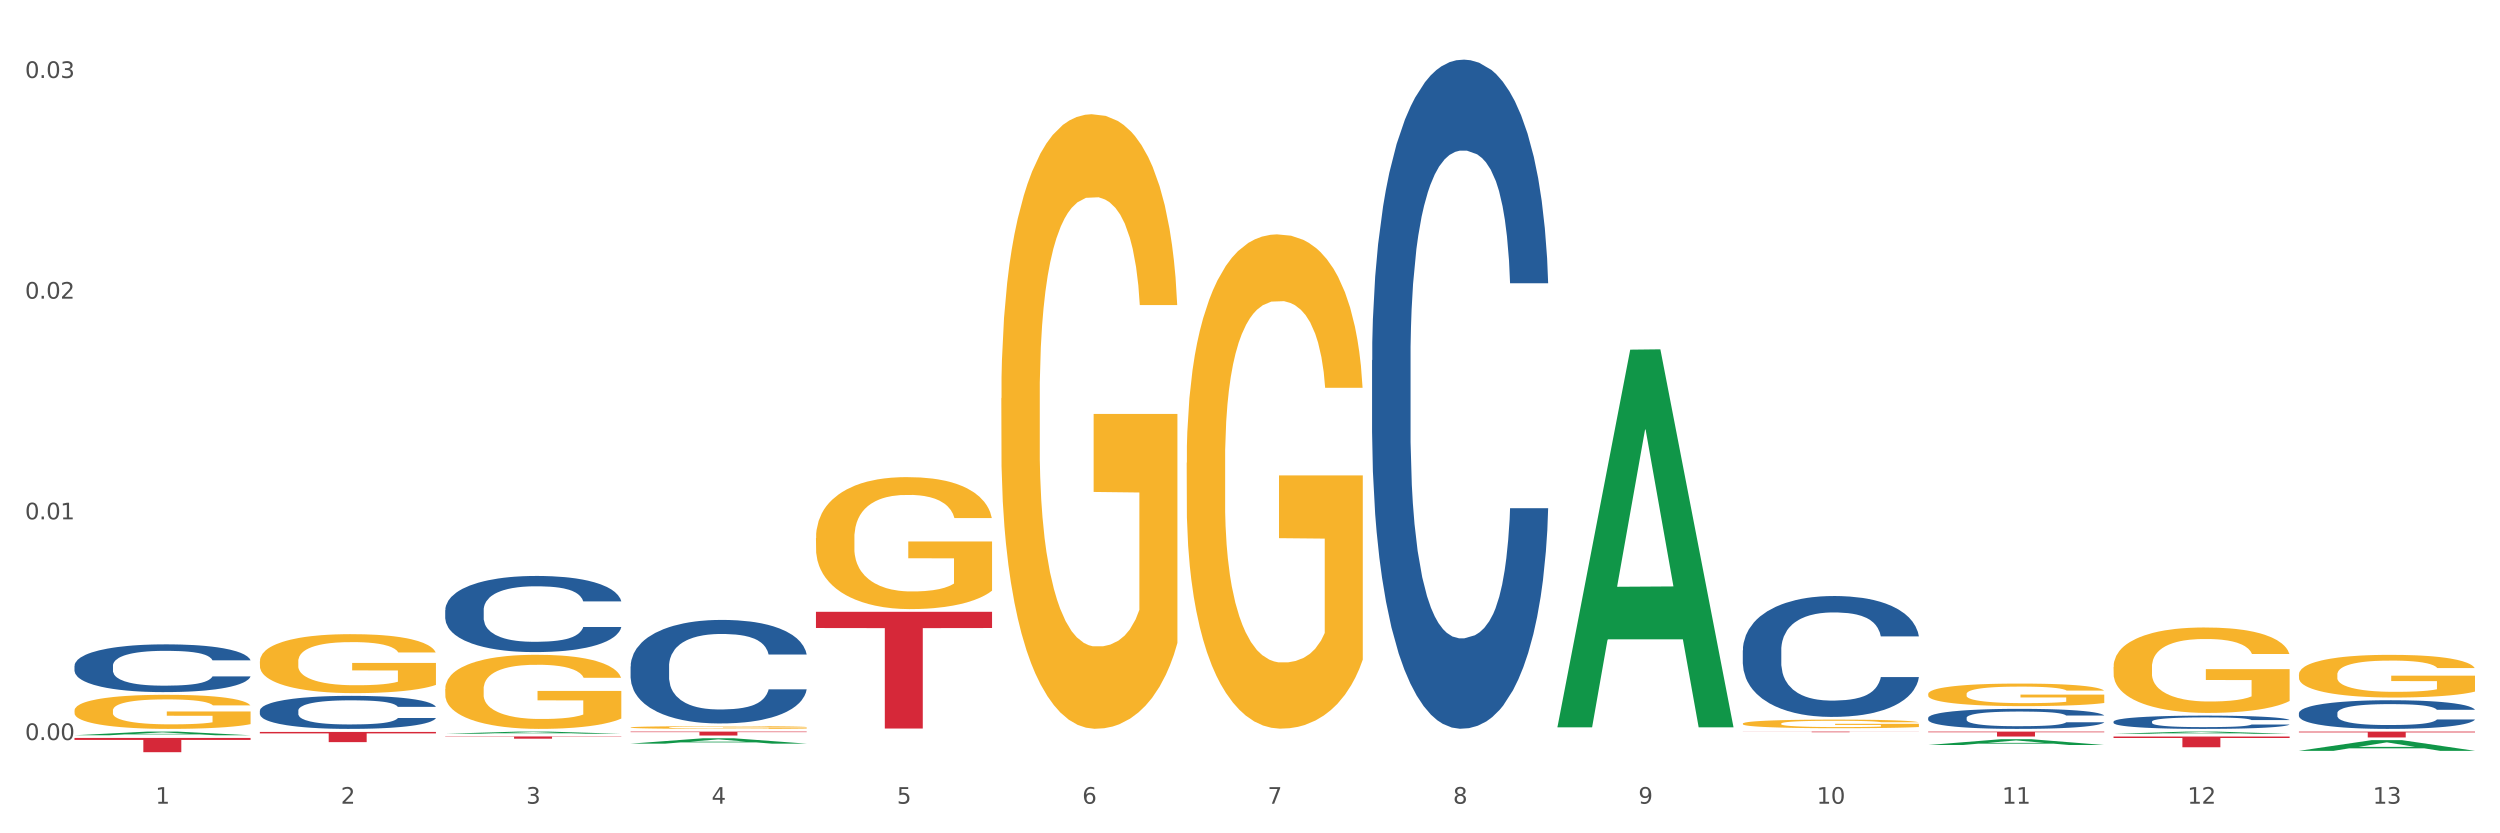 <?xml version="1.0" encoding="utf-8" standalone="no"?>
<!DOCTYPE svg PUBLIC "-//W3C//DTD SVG 1.1//EN"
  "http://www.w3.org/Graphics/SVG/1.1/DTD/svg11.dtd">
<svg xmlns:xlink="http://www.w3.org/1999/xlink" width="1080pt" height="360pt" viewBox="0 0 1080 360" xmlns="http://www.w3.org/2000/svg" version="1.1">
 <rect x="0" y="0" width="1080" height="360" fill="#333333" stroke="none"/>
 <defs>
  <style type="text/css">*{stroke-linejoin: round; stroke-linecap: butt}</style>
 </defs>
 <g id="figure_1">
  <g id="patch_1">
   <path d="M 0 360 
L 1080 360 
L 1080 0 
L 0 0 
z
" style="fill: #ffffff; stroke: #ffffff; stroke-linejoin: miter"/>
  </g>
  <g id="axes_1">
   <g id="matplotlib.axis_1">
    <g id="xtick_1">
     <g id="text_1">
      <!-- 1 -->
      <g style="fill: #4d4d4d" transform="translate(67.159 347.204) scale(0.096 -0.096)">
       <defs>
        <path id="DejaVuSans-31" d="M 794 531 
L 1825 531 
L 1825 4091 
L 703 3866 
L 703 4441 
L 1819 4666 
L 2450 4666 
L 2450 531 
L 3481 531 
L 3481 0 
L 794 0 
L 794 531 
z
" transform="scale(0.016)"/>
       </defs>
       <use xlink:href="#DejaVuSans-31"/>
      </g>
     </g>
    </g>
    <g id="xtick_2">
     <g id="text_2">
      <!-- 2 -->
      <g style="fill: #4d4d4d" transform="translate(147.238 347.204) scale(0.096 -0.096)">
       <defs>
        <path id="DejaVuSans-32" d="M 1228 531 
L 3431 531 
L 3431 0 
L 469 0 
L 469 531 
Q 828 903 1448 1529 
Q 2069 2156 2228 2338 
Q 2531 2678 2651 2914 
Q 2772 3150 2772 3378 
Q 2772 3750 2511 3984 
Q 2250 4219 1831 4219 
Q 1534 4219 1204 4116 
Q 875 4013 500 3803 
L 500 4441 
Q 881 4594 1212 4672 
Q 1544 4750 1819 4750 
Q 2544 4750 2975 4387 
Q 3406 4025 3406 3419 
Q 3406 3131 3298 2873 
Q 3191 2616 2906 2266 
Q 2828 2175 2409 1742 
Q 1991 1309 1228 531 
z
" transform="scale(0.016)"/>
       </defs>
       <use xlink:href="#DejaVuSans-32"/>
      </g>
     </g>
    </g>
    <g id="xtick_3">
     <g id="text_3">
      <!-- 3 -->
      <g style="fill: #4d4d4d" transform="translate(227.317 347.204) scale(0.096 -0.096)">
       <defs>
        <path id="DejaVuSans-33" d="M 2597 2516 
Q 3050 2419 3304 2112 
Q 3559 1806 3559 1356 
Q 3559 666 3084 287 
Q 2609 -91 1734 -91 
Q 1441 -91 1130 -33 
Q 819 25 488 141 
L 488 750 
Q 750 597 1062 519 
Q 1375 441 1716 441 
Q 2309 441 2620 675 
Q 2931 909 2931 1356 
Q 2931 1769 2642 2001 
Q 2353 2234 1838 2234 
L 1294 2234 
L 1294 2753 
L 1863 2753 
Q 2328 2753 2575 2939 
Q 2822 3125 2822 3475 
Q 2822 3834 2567 4026 
Q 2313 4219 1838 4219 
Q 1578 4219 1281 4162 
Q 984 4106 628 3988 
L 628 4550 
Q 988 4650 1302 4700 
Q 1616 4750 1894 4750 
Q 2613 4750 3031 4423 
Q 3450 4097 3450 3541 
Q 3450 3153 3228 2886 
Q 3006 2619 2597 2516 
z
" transform="scale(0.016)"/>
       </defs>
       <use xlink:href="#DejaVuSans-33"/>
      </g>
     </g>
    </g>
    <g id="xtick_4">
     <g id="text_4">
      <!-- 4 -->
      <g style="fill: #4d4d4d" transform="translate(307.396 347.204) scale(0.096 -0.096)">
       <defs>
        <path id="DejaVuSans-34" d="M 2419 4116 
L 825 1625 
L 2419 1625 
L 2419 4116 
z
M 2253 4666 
L 3047 4666 
L 3047 1625 
L 3713 1625 
L 3713 1100 
L 3047 1100 
L 3047 0 
L 2419 0 
L 2419 1100 
L 313 1100 
L 313 1709 
L 2253 4666 
z
" transform="scale(0.016)"/>
       </defs>
       <use xlink:href="#DejaVuSans-34"/>
      </g>
     </g>
    </g>
    <g id="xtick_5">
     <g id="text_5">
      <!-- 5 -->
      <g style="fill: #4d4d4d" transform="translate(387.475 347.204) scale(0.096 -0.096)">
       <defs>
        <path id="DejaVuSans-35" d="M 691 4666 
L 3169 4666 
L 3169 4134 
L 1269 4134 
L 1269 2991 
Q 1406 3038 1543 3061 
Q 1681 3084 1819 3084 
Q 2600 3084 3056 2656 
Q 3513 2228 3513 1497 
Q 3513 744 3044 326 
Q 2575 -91 1722 -91 
Q 1428 -91 1123 -41 
Q 819 9 494 109 
L 494 744 
Q 775 591 1075 516 
Q 1375 441 1709 441 
Q 2250 441 2565 725 
Q 2881 1009 2881 1497 
Q 2881 1984 2565 2268 
Q 2250 2553 1709 2553 
Q 1456 2553 1204 2497 
Q 953 2441 691 2322 
L 691 4666 
z
" transform="scale(0.016)"/>
       </defs>
       <use xlink:href="#DejaVuSans-35"/>
      </g>
     </g>
    </g>
    <g id="xtick_6">
     <g id="text_6">
      <!-- 6 -->
      <g style="fill: #4d4d4d" transform="translate(467.554 347.204) scale(0.096 -0.096)">
       <defs>
        <path id="DejaVuSans-36" d="M 2113 2584 
Q 1688 2584 1439 2293 
Q 1191 2003 1191 1497 
Q 1191 994 1439 701 
Q 1688 409 2113 409 
Q 2538 409 2786 701 
Q 3034 994 3034 1497 
Q 3034 2003 2786 2293 
Q 2538 2584 2113 2584 
z
M 3366 4563 
L 3366 3988 
Q 3128 4100 2886 4159 
Q 2644 4219 2406 4219 
Q 1781 4219 1451 3797 
Q 1122 3375 1075 2522 
Q 1259 2794 1537 2939 
Q 1816 3084 2150 3084 
Q 2853 3084 3261 2657 
Q 3669 2231 3669 1497 
Q 3669 778 3244 343 
Q 2819 -91 2113 -91 
Q 1303 -91 875 529 
Q 447 1150 447 2328 
Q 447 3434 972 4092 
Q 1497 4750 2381 4750 
Q 2619 4750 2861 4703 
Q 3103 4656 3366 4563 
z
" transform="scale(0.016)"/>
       </defs>
       <use xlink:href="#DejaVuSans-36"/>
      </g>
     </g>
    </g>
    <g id="xtick_7">
     <g id="text_7">
      <!-- 7 -->
      <g style="fill: #4d4d4d" transform="translate(547.634 347.204) scale(0.096 -0.096)">
       <defs>
        <path id="DejaVuSans-37" d="M 525 4666 
L 3525 4666 
L 3525 4397 
L 1831 0 
L 1172 0 
L 2766 4134 
L 525 4134 
L 525 4666 
z
" transform="scale(0.016)"/>
       </defs>
       <use xlink:href="#DejaVuSans-37"/>
      </g>
     </g>
    </g>
    <g id="xtick_8">
     <g id="text_8">
      <!-- 8 -->
      <g style="fill: #4d4d4d" transform="translate(627.713 347.204) scale(0.096 -0.096)">
       <defs>
        <path id="DejaVuSans-38" d="M 2034 2216 
Q 1584 2216 1326 1975 
Q 1069 1734 1069 1313 
Q 1069 891 1326 650 
Q 1584 409 2034 409 
Q 2484 409 2743 651 
Q 3003 894 3003 1313 
Q 3003 1734 2745 1975 
Q 2488 2216 2034 2216 
z
M 1403 2484 
Q 997 2584 770 2862 
Q 544 3141 544 3541 
Q 544 4100 942 4425 
Q 1341 4750 2034 4750 
Q 2731 4750 3128 4425 
Q 3525 4100 3525 3541 
Q 3525 3141 3298 2862 
Q 3072 2584 2669 2484 
Q 3125 2378 3379 2068 
Q 3634 1759 3634 1313 
Q 3634 634 3220 271 
Q 2806 -91 2034 -91 
Q 1263 -91 848 271 
Q 434 634 434 1313 
Q 434 1759 690 2068 
Q 947 2378 1403 2484 
z
M 1172 3481 
Q 1172 3119 1398 2916 
Q 1625 2713 2034 2713 
Q 2441 2713 2670 2916 
Q 2900 3119 2900 3481 
Q 2900 3844 2670 4047 
Q 2441 4250 2034 4250 
Q 1625 4250 1398 4047 
Q 1172 3844 1172 3481 
z
" transform="scale(0.016)"/>
       </defs>
       <use xlink:href="#DejaVuSans-38"/>
      </g>
     </g>
    </g>
    <g id="xtick_9">
     <g id="text_9">
      <!-- 9 -->
      <g style="fill: #4d4d4d" transform="translate(707.792 347.204) scale(0.096 -0.096)">
       <defs>
        <path id="DejaVuSans-39" d="M 703 97 
L 703 672 
Q 941 559 1184 500 
Q 1428 441 1663 441 
Q 2288 441 2617 861 
Q 2947 1281 2994 2138 
Q 2813 1869 2534 1725 
Q 2256 1581 1919 1581 
Q 1219 1581 811 2004 
Q 403 2428 403 3163 
Q 403 3881 828 4315 
Q 1253 4750 1959 4750 
Q 2769 4750 3195 4129 
Q 3622 3509 3622 2328 
Q 3622 1225 3098 567 
Q 2575 -91 1691 -91 
Q 1453 -91 1209 -44 
Q 966 3 703 97 
z
M 1959 2075 
Q 2384 2075 2632 2365 
Q 2881 2656 2881 3163 
Q 2881 3666 2632 3958 
Q 2384 4250 1959 4250 
Q 1534 4250 1286 3958 
Q 1038 3666 1038 3163 
Q 1038 2656 1286 2365 
Q 1534 2075 1959 2075 
z
" transform="scale(0.016)"/>
       </defs>
       <use xlink:href="#DejaVuSans-39"/>
      </g>
     </g>
    </g>
    <g id="xtick_10">
     <g id="text_10">
      <!-- 10 -->
      <g style="fill: #4d4d4d" transform="translate(784.817 347.204) scale(0.096 -0.096)">
       <defs>
        <path id="DejaVuSans-30" d="M 2034 4250 
Q 1547 4250 1301 3770 
Q 1056 3291 1056 2328 
Q 1056 1369 1301 889 
Q 1547 409 2034 409 
Q 2525 409 2770 889 
Q 3016 1369 3016 2328 
Q 3016 3291 2770 3770 
Q 2525 4250 2034 4250 
z
M 2034 4750 
Q 2819 4750 3233 4129 
Q 3647 3509 3647 2328 
Q 3647 1150 3233 529 
Q 2819 -91 2034 -91 
Q 1250 -91 836 529 
Q 422 1150 422 2328 
Q 422 3509 836 4129 
Q 1250 4750 2034 4750 
z
" transform="scale(0.016)"/>
       </defs>
       <use xlink:href="#DejaVuSans-31"/>
       <use xlink:href="#DejaVuSans-30" transform="translate(63.623 0)"/>
      </g>
     </g>
    </g>
    <g id="xtick_11">
     <g id="text_11">
      <!-- 11 -->
      <g style="fill: #4d4d4d" transform="translate(864.896 347.204) scale(0.096 -0.096)">
       <use xlink:href="#DejaVuSans-31"/>
       <use xlink:href="#DejaVuSans-31" transform="translate(63.623 0)"/>
      </g>
     </g>
    </g>
    <g id="xtick_12">
     <g id="text_12">
      <!-- 12 -->
      <g style="fill: #4d4d4d" transform="translate(944.975 347.204) scale(0.096 -0.096)">
       <use xlink:href="#DejaVuSans-31"/>
       <use xlink:href="#DejaVuSans-32" transform="translate(63.623 0)"/>
      </g>
     </g>
    </g>
    <g id="xtick_13">
     <g id="text_13">
      <!-- 13 -->
      <g style="fill: #4d4d4d" transform="translate(1025.054 347.204) scale(0.096 -0.096)">
       <use xlink:href="#DejaVuSans-31"/>
       <use xlink:href="#DejaVuSans-33" transform="translate(63.623 0)"/>
      </g>
     </g>
    </g>
    <g id="xtick_14"/>
    <g id="xtick_15"/>
    <g id="xtick_16"/>
    <g id="xtick_17"/>
    <g id="xtick_18"/>
    <g id="xtick_19"/>
    <g id="xtick_20"/>
    <g id="xtick_21"/>
    <g id="xtick_22"/>
    <g id="xtick_23"/>
    <g id="xtick_24"/>
    <g id="xtick_25"/>
   </g>
   <g id="matplotlib.axis_2">
    <g id="ytick_1">
     <g id="text_14">
      <!-- 0.00 -->
      <g style="fill: #4d4d4d" transform="translate(10.8 319.696) scale(0.096 -0.096)">
       <defs>
        <path id="DejaVuSans-2e" d="M 684 794 
L 1344 794 
L 1344 0 
L 684 0 
L 684 794 
z
" transform="scale(0.016)"/>
       </defs>
       <use xlink:href="#DejaVuSans-30"/>
       <use xlink:href="#DejaVuSans-2e" transform="translate(63.623 0)"/>
       <use xlink:href="#DejaVuSans-30" transform="translate(95.41 0)"/>
       <use xlink:href="#DejaVuSans-30" transform="translate(159.033 0)"/>
      </g>
     </g>
    </g>
    <g id="ytick_2">
     <g id="text_15">
      <!-- 0.01 -->
      <g style="fill: #4d4d4d" transform="translate(10.8 224.358) scale(0.096 -0.096)">
       <use xlink:href="#DejaVuSans-30"/>
       <use xlink:href="#DejaVuSans-2e" transform="translate(63.623 0)"/>
       <use xlink:href="#DejaVuSans-30" transform="translate(95.41 0)"/>
       <use xlink:href="#DejaVuSans-31" transform="translate(159.033 0)"/>
      </g>
     </g>
    </g>
    <g id="ytick_3">
     <g id="text_16">
      <!-- 0.02 -->
      <g style="fill: #4d4d4d" transform="translate(10.8 129.021) scale(0.096 -0.096)">
       <use xlink:href="#DejaVuSans-30"/>
       <use xlink:href="#DejaVuSans-2e" transform="translate(63.623 0)"/>
       <use xlink:href="#DejaVuSans-30" transform="translate(95.41 0)"/>
       <use xlink:href="#DejaVuSans-32" transform="translate(159.033 0)"/>
      </g>
     </g>
    </g>
    <g id="ytick_4">
     <g id="text_17">
      <!-- 0.03 -->
      <g style="fill: #4d4d4d" transform="translate(10.8 33.684) scale(0.096 -0.096)">
       <use xlink:href="#DejaVuSans-30"/>
       <use xlink:href="#DejaVuSans-2e" transform="translate(63.623 0)"/>
       <use xlink:href="#DejaVuSans-30" transform="translate(95.41 0)"/>
       <use xlink:href="#DejaVuSans-33" transform="translate(159.033 0)"/>
      </g>
     </g>
    </g>
    <g id="ytick_5"/>
    <g id="ytick_6"/>
    <g id="ytick_7"/>
   </g>
   <g id="PolyCollection_1">
    <path d="M 32.175 317.631 
L 32.253 317.629 
L 63.625 316.05 
L 76.644 316.048 
L 108.25 317.634 
L 93.192 317.634 
L 86.369 317.265 
L 53.978 317.265 
L 53.743 317.271 
L 47.155 317.634 
L 32.175 317.634 
L 32.175 317.631 
L 58.056 317.044 
L 82.291 317.043 
L 70.291 316.386 
L 70.134 316.383 
L 69.977 316.388 
L 57.978 317.043 
L 58.056 317.044 
L 32.175 317.631 
z
" clip-path="url(#pe1379b9143)" style="fill: #109648"/>
    <path d="M 192.333 316.981 
L 192.412 316.98 
L 223.783 316.049 
L 236.802 316.048 
L 268.408 316.983 
L 253.35 316.983 
L 246.527 316.765 
L 214.136 316.765 
L 213.901 316.769 
L 207.313 316.983 
L 192.333 316.983 
L 192.333 316.981 
L 218.215 316.636 
L 242.449 316.635 
L 230.449 316.248 
L 230.292 316.246 
L 230.136 316.248 
L 218.136 316.635 
L 218.215 316.636 
L 192.333 316.981 
z
" clip-path="url(#pe1379b9143)" style="fill: #109648"/>
    <path d="M 832.967 310.113 
L 833.056 310.105 
L 833.056 309.883 
L 833.326 309.582 
L 834.315 309.028 
L 835.574 308.609 
L 837.732 308.118 
L 838.901 307.912 
L 840.43 307.682 
L 843.577 307.31 
L 847.174 306.993 
L 849.692 306.819 
L 851.581 306.708 
L 855.807 306.51 
L 858.235 306.423 
L 860.753 306.352 
L 862.911 306.304 
L 866.508 306.249 
L 869.385 306.225 
L 872.713 306.217 
L 875.5 306.225 
L 879.187 306.257 
L 884.583 306.352 
L 886.651 306.407 
L 889.438 306.502 
L 892.316 306.629 
L 894.654 306.756 
L 897.352 306.938 
L 900.139 307.175 
L 902.837 307.476 
L 904.725 307.753 
L 906.254 308.046 
L 907.603 308.403 
L 908.592 308.791 
L 909.042 309.115 
L 892.586 309.115 
L 892.136 308.822 
L 891.237 308.506 
L 890.338 308.292 
L 889.348 308.118 
L 887.82 307.92 
L 886.471 307.793 
L 884.223 307.643 
L 882.155 307.548 
L 880.446 307.492 
L 878.378 307.445 
L 873.972 307.397 
L 870.824 307.397 
L 868.846 307.413 
L 866.418 307.453 
L 864.35 307.508 
L 861.922 307.603 
L 860.033 307.706 
L 858.145 307.84 
L 857.066 307.935 
L 855.447 308.11 
L 854.368 308.252 
L 852.929 308.498 
L 852.12 308.672 
L 850.681 309.123 
L 850.052 309.456 
L 849.782 309.685 
L 849.602 309.939 
L 849.602 311.174 
L 850.142 311.728 
L 850.591 311.966 
L 851.311 312.235 
L 852.66 312.583 
L 854.638 312.924 
L 856.706 313.169 
L 858.415 313.32 
L 860.033 313.43 
L 861.652 313.517 
L 863.63 313.597 
L 865.249 313.644 
L 867.677 313.692 
L 870.554 313.715 
L 872.803 313.715 
L 877.389 313.676 
L 879.457 313.636 
L 881.435 313.581 
L 883.593 313.494 
L 885.302 313.399 
L 886.291 313.327 
L 887.91 313.177 
L 889.169 313.019 
L 890.248 312.837 
L 890.967 312.678 
L 891.776 312.441 
L 892.406 312.171 
L 892.586 312.029 
L 909.042 312.029 
L 908.682 312.314 
L 908.053 312.591 
L 906.794 312.963 
L 905.804 313.177 
L 904.276 313.438 
L 902.657 313.66 
L 900.409 313.905 
L 898.341 314.088 
L 896.183 314.246 
L 893.845 314.388 
L 889.618 314.586 
L 888.09 314.642 
L 884.852 314.737 
L 882.334 314.792 
L 878.648 314.848 
L 874.871 314.879 
L 870.914 314.887 
L 867.407 314.871 
L 863.54 314.824 
L 861.113 314.776 
L 858.415 314.705 
L 855.268 314.594 
L 852.3 314.46 
L 849.512 314.301 
L 846.905 314.119 
L 844.477 313.913 
L 841.329 313.573 
L 838.991 313.24 
L 837.283 312.932 
L 836.114 312.67 
L 834.945 312.338 
L 834.315 312.108 
L 833.326 311.554 
L 832.967 311.039 
L 832.967 310.113 
z
" clip-path="url(#pe1379b9143)" style="fill: #255c99"/>
    <path d="M 913.046 311.726 
L 913.136 311.721 
L 913.136 311.574 
L 913.405 311.375 
L 914.395 311.008 
L 915.653 310.731 
L 917.812 310.406 
L 918.981 310.269 
L 920.509 310.117 
L 923.657 309.871 
L 927.254 309.661 
L 929.771 309.546 
L 931.66 309.473 
L 935.886 309.341 
L 938.314 309.284 
L 940.832 309.237 
L 942.99 309.205 
L 946.587 309.169 
L 949.465 309.153 
L 952.792 309.148 
L 955.579 309.153 
L 959.266 309.174 
L 964.662 309.237 
L 966.73 309.273 
L 969.518 309.336 
L 972.395 309.42 
L 974.733 309.504 
L 977.431 309.625 
L 980.218 309.782 
L 982.916 309.981 
L 984.805 310.164 
L 986.333 310.358 
L 987.682 310.594 
L 988.671 310.851 
L 989.121 311.066 
L 972.665 311.066 
L 972.215 310.872 
L 971.316 310.662 
L 970.417 310.521 
L 969.428 310.406 
L 967.899 310.275 
L 966.55 310.191 
L 964.302 310.091 
L 962.234 310.028 
L 960.525 309.991 
L 958.457 309.96 
L 954.051 309.929 
L 950.903 309.929 
L 948.925 309.939 
L 946.497 309.965 
L 944.429 310.002 
L 942.001 310.065 
L 940.113 310.133 
L 938.224 310.222 
L 937.145 310.285 
L 935.527 310.4 
L 934.447 310.495 
L 933.009 310.657 
L 932.199 310.772 
L 930.761 311.071 
L 930.131 311.291 
L 929.861 311.443 
L 929.681 311.611 
L 929.681 312.429 
L 930.221 312.796 
L 930.671 312.953 
L 931.39 313.131 
L 932.739 313.362 
L 934.717 313.587 
L 936.785 313.75 
L 938.494 313.849 
L 940.113 313.923 
L 941.731 313.98 
L 943.71 314.033 
L 945.328 314.064 
L 947.756 314.096 
L 950.634 314.111 
L 952.882 314.111 
L 957.468 314.085 
L 959.536 314.059 
L 961.514 314.022 
L 963.673 313.965 
L 965.381 313.902 
L 966.37 313.855 
L 967.989 313.755 
L 969.248 313.65 
L 970.327 313.53 
L 971.046 313.425 
L 971.856 313.268 
L 972.485 313.089 
L 972.665 312.995 
L 989.121 312.995 
L 988.761 313.184 
L 988.132 313.367 
L 986.873 313.613 
L 985.884 313.755 
L 984.355 313.928 
L 982.736 314.075 
L 980.488 314.237 
L 978.42 314.358 
L 976.262 314.463 
L 973.924 314.557 
L 969.697 314.688 
L 968.169 314.725 
L 964.931 314.788 
L 962.414 314.824 
L 958.727 314.861 
L 954.95 314.882 
L 950.993 314.887 
L 947.486 314.877 
L 943.62 314.845 
L 941.192 314.814 
L 938.494 314.767 
L 935.347 314.693 
L 932.379 314.604 
L 929.592 314.499 
L 926.984 314.379 
L 924.556 314.243 
L 921.409 314.017 
L 919.071 313.797 
L 917.362 313.593 
L 916.193 313.42 
L 915.024 313.199 
L 914.395 313.047 
L 913.405 312.68 
L 913.046 312.34 
L 913.046 311.726 
z
" clip-path="url(#pe1379b9143)" style="fill: #255c99"/>
    <path d="M 32.175 318.795 
L 108.25 318.795 
L 108.25 319.65 
L 78.325 319.656 
L 78.325 324.95 
L 61.92 324.95 
L 61.92 319.656 
L 32.175 319.65 
L 32.175 318.801 
L 32.175 318.795 
z
" clip-path="url(#pe1379b9143)" style="fill: #d62839"/>
    <path d="M 112.254 316.203 
L 188.329 316.203 
L 188.329 316.814 
L 158.404 316.818 
L 158.404 320.599 
L 141.999 320.599 
L 141.999 316.818 
L 112.254 316.814 
L 112.254 316.207 
L 112.254 316.203 
z
" clip-path="url(#pe1379b9143)" style="fill: #d62839"/>
    <path d="M 192.333 318.144 
L 268.408 318.144 
L 268.408 318.279 
L 238.483 318.28 
L 238.483 319.114 
L 222.078 319.114 
L 222.078 318.28 
L 192.333 318.279 
L 192.333 318.145 
L 192.333 318.144 
z
" clip-path="url(#pe1379b9143)" style="fill: #d62839"/>
    <path d="M 32.175 287.63 
L 32.265 287.612 
L 32.265 287.084 
L 32.535 286.368 
L 33.524 285.049 
L 34.783 284.05 
L 36.941 282.882 
L 38.11 282.392 
L 39.639 281.846 
L 42.786 280.96 
L 46.383 280.207 
L 48.901 279.792 
L 50.789 279.528 
L 55.016 279.057 
L 57.443 278.85 
L 59.961 278.68 
L 62.119 278.567 
L 65.716 278.435 
L 68.594 278.379 
L 71.921 278.36 
L 74.709 278.379 
L 78.396 278.454 
L 83.791 278.68 
L 85.859 278.812 
L 88.647 279.038 
L 91.524 279.34 
L 93.862 279.641 
L 96.56 280.075 
L 99.348 280.64 
L 102.045 281.356 
L 103.934 282.015 
L 105.463 282.713 
L 106.811 283.561 
L 107.801 284.484 
L 108.25 285.256 
L 91.794 285.256 
L 91.345 284.559 
L 90.445 283.805 
L 89.546 283.297 
L 88.557 282.882 
L 87.028 282.411 
L 85.679 282.11 
L 83.431 281.752 
L 81.363 281.526 
L 79.655 281.394 
L 77.586 281.281 
L 73.18 281.168 
L 70.033 281.168 
L 68.054 281.205 
L 65.627 281.299 
L 63.558 281.431 
L 61.13 281.657 
L 59.242 281.902 
L 57.354 282.223 
L 56.274 282.449 
L 54.656 282.863 
L 53.577 283.202 
L 52.138 283.787 
L 51.329 284.201 
L 49.89 285.275 
L 49.26 286.067 
L 48.991 286.613 
L 48.811 287.216 
L 48.811 290.155 
L 49.35 291.474 
L 49.8 292.039 
L 50.519 292.68 
L 51.868 293.509 
L 53.847 294.319 
L 55.915 294.903 
L 57.623 295.261 
L 59.242 295.525 
L 60.861 295.733 
L 62.839 295.921 
L 64.457 296.034 
L 66.885 296.147 
L 69.763 296.204 
L 72.011 296.204 
L 76.597 296.109 
L 78.665 296.015 
L 80.644 295.883 
L 82.802 295.676 
L 84.51 295.45 
L 85.5 295.28 
L 87.118 294.922 
L 88.377 294.545 
L 89.456 294.112 
L 90.176 293.735 
L 90.985 293.17 
L 91.614 292.529 
L 91.794 292.19 
L 108.25 292.19 
L 107.89 292.869 
L 107.261 293.528 
L 106.002 294.414 
L 105.013 294.922 
L 103.484 295.544 
L 101.866 296.072 
L 99.618 296.656 
L 97.549 297.089 
L 95.391 297.466 
L 93.053 297.805 
L 88.827 298.276 
L 87.298 298.408 
L 84.061 298.634 
L 81.543 298.766 
L 77.856 298.898 
L 74.079 298.973 
L 70.123 298.992 
L 66.616 298.955 
L 62.749 298.842 
L 60.321 298.728 
L 57.623 298.559 
L 54.476 298.295 
L 51.509 297.975 
L 48.721 297.598 
L 46.113 297.165 
L 43.685 296.675 
L 40.538 295.864 
L 38.2 295.073 
L 36.491 294.338 
L 35.322 293.716 
L 34.153 292.925 
L 33.524 292.379 
L 32.535 291.06 
L 32.175 289.835 
L 32.175 287.63 
z
" clip-path="url(#pe1379b9143)" style="fill: #255c99"/>
    <path d="M 993.125 308.065 
L 993.215 308.054 
L 993.215 307.737 
L 993.485 307.307 
L 994.474 306.515 
L 995.733 305.916 
L 997.891 305.214 
L 999.06 304.92 
L 1000.588 304.592 
L 1003.736 304.06 
L 1007.333 303.608 
L 1009.851 303.359 
L 1011.739 303.2 
L 1015.965 302.918 
L 1018.393 302.793 
L 1020.911 302.691 
L 1023.069 302.623 
L 1026.666 302.544 
L 1029.544 302.51 
L 1032.871 302.499 
L 1035.659 302.51 
L 1039.345 302.556 
L 1044.741 302.691 
L 1046.809 302.771 
L 1049.597 302.906 
L 1052.474 303.087 
L 1054.812 303.268 
L 1057.51 303.529 
L 1060.298 303.868 
L 1062.995 304.298 
L 1064.884 304.694 
L 1066.412 305.112 
L 1067.761 305.622 
L 1068.75 306.176 
L 1069.2 306.64 
L 1052.744 306.64 
L 1052.294 306.221 
L 1051.395 305.769 
L 1050.496 305.463 
L 1049.507 305.214 
L 1047.978 304.931 
L 1046.629 304.75 
L 1044.381 304.535 
L 1042.313 304.4 
L 1040.604 304.32 
L 1038.536 304.253 
L 1034.13 304.185 
L 1030.983 304.185 
L 1029.004 304.207 
L 1026.576 304.264 
L 1024.508 304.343 
L 1022.08 304.479 
L 1020.192 304.626 
L 1018.303 304.818 
L 1017.224 304.954 
L 1015.606 305.203 
L 1014.527 305.407 
L 1013.088 305.757 
L 1012.278 306.006 
L 1010.84 306.651 
L 1010.21 307.126 
L 1009.94 307.454 
L 1009.761 307.816 
L 1009.761 309.581 
L 1010.3 310.373 
L 1010.75 310.713 
L 1011.469 311.097 
L 1012.818 311.595 
L 1014.796 312.081 
L 1016.865 312.432 
L 1018.573 312.647 
L 1020.192 312.806 
L 1021.81 312.93 
L 1023.789 313.043 
L 1025.407 313.111 
L 1027.835 313.179 
L 1030.713 313.213 
L 1032.961 313.213 
L 1037.547 313.156 
L 1039.615 313.1 
L 1041.594 313.021 
L 1043.752 312.896 
L 1045.46 312.76 
L 1046.449 312.658 
L 1048.068 312.444 
L 1049.327 312.217 
L 1050.406 311.957 
L 1051.125 311.731 
L 1051.935 311.391 
L 1052.564 311.007 
L 1052.744 310.803 
L 1069.2 310.803 
L 1068.84 311.21 
L 1068.211 311.606 
L 1066.952 312.138 
L 1065.963 312.444 
L 1064.434 312.817 
L 1062.815 313.134 
L 1060.567 313.484 
L 1058.499 313.745 
L 1056.341 313.971 
L 1054.003 314.174 
L 1049.777 314.457 
L 1048.248 314.537 
L 1045.011 314.672 
L 1042.493 314.751 
L 1038.806 314.831 
L 1035.029 314.876 
L 1031.072 314.887 
L 1027.565 314.865 
L 1023.699 314.797 
L 1021.271 314.729 
L 1018.573 314.627 
L 1015.426 314.469 
L 1012.458 314.276 
L 1009.671 314.05 
L 1007.063 313.79 
L 1004.635 313.496 
L 1001.488 313.009 
L 999.15 312.534 
L 997.441 312.093 
L 996.272 311.719 
L 995.103 311.244 
L 994.474 310.916 
L 993.485 310.124 
L 993.125 309.389 
L 993.125 308.065 
z
" clip-path="url(#pe1379b9143)" style="fill: #255c99"/>
    <path d="M 752.887 280.946 
L 752.977 280.899 
L 752.977 279.563 
L 753.247 277.75 
L 754.236 274.411 
L 755.495 271.883 
L 757.653 268.925 
L 758.822 267.685 
L 760.351 266.301 
L 763.498 264.059 
L 767.095 262.151 
L 769.613 261.102 
L 771.501 260.434 
L 775.728 259.241 
L 778.156 258.716 
L 780.674 258.287 
L 782.832 258.001 
L 786.429 257.667 
L 789.306 257.524 
L 792.633 257.476 
L 795.421 257.524 
L 799.108 257.715 
L 804.503 258.287 
L 806.572 258.621 
L 809.359 259.193 
L 812.237 259.957 
L 814.575 260.72 
L 817.273 261.817 
L 820.06 263.248 
L 822.758 265.061 
L 824.646 266.731 
L 826.175 268.496 
L 827.524 270.642 
L 828.513 272.98 
L 828.963 274.936 
L 812.507 274.936 
L 812.057 273.171 
L 811.158 271.262 
L 810.258 269.974 
L 809.269 268.925 
L 807.741 267.732 
L 806.392 266.969 
L 804.144 266.063 
L 802.075 265.49 
L 800.367 265.156 
L 798.299 264.87 
L 793.892 264.584 
L 790.745 264.584 
L 788.767 264.679 
L 786.339 264.918 
L 784.271 265.252 
L 781.843 265.824 
L 779.954 266.444 
L 778.066 267.255 
L 776.987 267.828 
L 775.368 268.877 
L 774.289 269.736 
L 772.85 271.215 
L 772.041 272.264 
L 770.602 274.983 
L 769.973 276.987 
L 769.703 278.37 
L 769.523 279.897 
L 769.523 287.339 
L 770.063 290.678 
L 770.512 292.109 
L 771.232 293.731 
L 772.581 295.83 
L 774.559 297.881 
L 776.627 299.36 
L 778.336 300.266 
L 779.954 300.934 
L 781.573 301.459 
L 783.551 301.936 
L 785.17 302.222 
L 787.598 302.508 
L 790.475 302.651 
L 792.723 302.651 
L 797.31 302.413 
L 799.378 302.174 
L 801.356 301.84 
L 803.514 301.316 
L 805.223 300.743 
L 806.212 300.314 
L 807.831 299.408 
L 809.089 298.454 
L 810.169 297.356 
L 810.888 296.402 
L 811.697 294.971 
L 812.327 293.349 
L 812.507 292.491 
L 828.963 292.491 
L 828.603 294.208 
L 827.973 295.878 
L 826.714 298.12 
L 825.725 299.408 
L 824.197 300.982 
L 822.578 302.318 
L 820.33 303.796 
L 818.262 304.894 
L 816.104 305.848 
L 813.765 306.706 
L 809.539 307.899 
L 808.01 308.233 
L 804.773 308.805 
L 802.255 309.139 
L 798.568 309.473 
L 794.792 309.664 
L 790.835 309.712 
L 787.328 309.616 
L 783.461 309.33 
L 781.033 309.044 
L 778.336 308.614 
L 775.188 307.947 
L 772.221 307.136 
L 769.433 306.182 
L 766.825 305.084 
L 764.398 303.844 
L 761.25 301.793 
L 758.912 299.789 
L 757.204 297.929 
L 756.035 296.355 
L 754.866 294.351 
L 754.236 292.968 
L 753.247 289.628 
L 752.887 286.528 
L 752.887 280.946 
z
" clip-path="url(#pe1379b9143)" style="fill: #255c99"/>
    <path d="M 272.412 287.902 
L 272.502 287.861 
L 272.502 286.717 
L 272.772 285.164 
L 273.761 282.304 
L 275.02 280.139 
L 277.178 277.606 
L 278.347 276.543 
L 279.876 275.359 
L 283.023 273.438 
L 286.62 271.804 
L 289.138 270.905 
L 291.027 270.333 
L 295.253 269.312 
L 297.681 268.862 
L 300.199 268.495 
L 302.357 268.249 
L 305.954 267.963 
L 308.831 267.841 
L 312.159 267.8 
L 314.946 267.841 
L 318.633 268.004 
L 324.028 268.495 
L 326.097 268.781 
L 328.884 269.271 
L 331.762 269.925 
L 334.1 270.578 
L 336.798 271.518 
L 339.585 272.744 
L 342.283 274.296 
L 344.171 275.726 
L 345.7 277.238 
L 347.049 279.077 
L 348.038 281.079 
L 348.488 282.754 
L 332.032 282.754 
L 331.582 281.242 
L 330.683 279.608 
L 329.784 278.505 
L 328.794 277.606 
L 327.266 276.584 
L 325.917 275.931 
L 323.669 275.154 
L 321.601 274.664 
L 319.892 274.378 
L 317.824 274.133 
L 313.418 273.888 
L 310.27 273.888 
L 308.292 273.969 
L 305.864 274.174 
L 303.796 274.46 
L 301.368 274.95 
L 299.479 275.481 
L 297.591 276.176 
L 296.512 276.666 
L 294.893 277.565 
L 293.814 278.3 
L 292.375 279.567 
L 291.566 280.466 
L 290.127 282.794 
L 289.498 284.51 
L 289.228 285.695 
L 289.048 287.003 
L 289.048 293.376 
L 289.588 296.236 
L 290.037 297.462 
L 290.757 298.851 
L 292.106 300.649 
L 294.084 302.406 
L 296.152 303.672 
L 297.861 304.449 
L 299.479 305.021 
L 301.098 305.47 
L 303.076 305.879 
L 304.695 306.124 
L 307.123 306.369 
L 310 306.492 
L 312.249 306.492 
L 316.835 306.287 
L 318.903 306.083 
L 320.881 305.797 
L 323.039 305.348 
L 324.748 304.857 
L 325.737 304.49 
L 327.356 303.713 
L 328.615 302.896 
L 329.694 301.956 
L 330.413 301.139 
L 331.222 299.914 
L 331.852 298.524 
L 332.032 297.789 
L 348.488 297.789 
L 348.128 299.26 
L 347.498 300.69 
L 346.24 302.61 
L 345.25 303.713 
L 343.722 305.062 
L 342.103 306.206 
L 339.855 307.472 
L 337.787 308.412 
L 335.629 309.229 
L 333.291 309.964 
L 329.064 310.986 
L 327.535 311.272 
L 324.298 311.762 
L 321.78 312.048 
L 318.094 312.334 
L 314.317 312.498 
L 310.36 312.538 
L 306.853 312.457 
L 302.986 312.212 
L 300.558 311.966 
L 297.861 311.599 
L 294.713 311.027 
L 291.746 310.332 
L 288.958 309.515 
L 286.351 308.575 
L 283.923 307.513 
L 280.775 305.756 
L 278.437 304.04 
L 276.729 302.447 
L 275.56 301.098 
L 274.391 299.382 
L 273.761 298.198 
L 272.772 295.338 
L 272.412 292.682 
L 272.412 287.902 
z
" clip-path="url(#pe1379b9143)" style="fill: #255c99"/>
    <path d="M 592.729 155.643 
L 592.819 155.379 
L 592.819 147.987 
L 593.089 137.956 
L 594.078 119.476 
L 595.337 105.485 
L 597.495 89.117 
L 598.664 82.254 
L 600.193 74.598 
L 603.34 62.19 
L 606.937 51.631 
L 609.455 45.823 
L 611.343 42.127 
L 615.57 35.527 
L 617.998 32.623 
L 620.515 30.247 
L 622.674 28.663 
L 626.27 26.815 
L 629.148 26.023 
L 632.475 25.759 
L 635.263 26.023 
L 638.95 27.079 
L 644.345 30.247 
L 646.413 32.095 
L 649.201 35.263 
L 652.078 39.487 
L 654.417 43.711 
L 657.114 49.783 
L 659.902 57.702 
L 662.6 67.734 
L 664.488 76.974 
L 666.017 86.741 
L 667.365 98.621 
L 668.355 111.557 
L 668.804 122.38 
L 652.348 122.38 
L 651.899 112.613 
L 650.999 102.053 
L 650.1 94.925 
L 649.111 89.117 
L 647.582 82.518 
L 646.233 78.294 
L 643.985 73.278 
L 641.917 70.11 
L 640.209 68.262 
L 638.14 66.678 
L 633.734 65.094 
L 630.587 65.094 
L 628.608 65.622 
L 626.181 66.942 
L 624.112 68.79 
L 621.684 71.958 
L 619.796 75.39 
L 617.908 79.878 
L 616.829 83.046 
L 615.21 88.853 
L 614.131 93.605 
L 612.692 101.789 
L 611.883 107.597 
L 610.444 122.644 
L 609.814 133.732 
L 609.545 141.388 
L 609.365 149.835 
L 609.365 191.018 
L 609.904 209.497 
L 610.354 217.417 
L 611.073 226.393 
L 612.422 238.008 
L 614.401 249.36 
L 616.469 257.544 
L 618.177 262.56 
L 619.796 266.255 
L 621.415 269.159 
L 623.393 271.799 
L 625.012 273.383 
L 627.439 274.967 
L 630.317 275.759 
L 632.565 275.759 
L 637.151 274.439 
L 639.219 273.119 
L 641.198 271.271 
L 643.356 268.367 
L 645.064 265.199 
L 646.054 262.824 
L 647.672 257.808 
L 648.931 252.528 
L 650.01 246.456 
L 650.73 241.176 
L 651.539 233.257 
L 652.168 224.281 
L 652.348 219.529 
L 668.804 219.529 
L 668.445 229.033 
L 667.815 238.272 
L 666.556 250.68 
L 665.567 257.808 
L 664.038 266.519 
L 662.42 273.911 
L 660.172 282.095 
L 658.103 288.167 
L 655.945 293.446 
L 653.607 298.198 
L 649.381 304.798 
L 647.852 306.646 
L 644.615 309.814 
L 642.097 311.662 
L 638.41 313.51 
L 634.633 314.566 
L 630.677 314.83 
L 627.17 314.302 
L 623.303 312.718 
L 620.875 311.134 
L 618.177 308.758 
L 615.03 305.062 
L 612.063 300.574 
L 609.275 295.294 
L 606.667 289.223 
L 604.239 282.359 
L 601.092 271.007 
L 598.754 259.92 
L 597.045 249.624 
L 595.876 240.912 
L 594.707 229.825 
L 594.078 222.169 
L 593.089 203.69 
L 592.729 186.53 
L 592.729 155.643 
z
" clip-path="url(#pe1379b9143)" style="fill: #255c99"/>
    <path d="M 192.333 263.59 
L 192.423 263.56 
L 192.423 262.718 
L 192.693 261.577 
L 193.682 259.474 
L 194.941 257.881 
L 197.099 256.018 
L 198.268 255.237 
L 199.797 254.366 
L 202.944 252.954 
L 206.541 251.752 
L 209.059 251.091 
L 210.947 250.671 
L 215.174 249.919 
L 217.602 249.589 
L 220.12 249.319 
L 222.278 249.138 
L 225.875 248.928 
L 228.752 248.838 
L 232.079 248.808 
L 234.867 248.838 
L 238.554 248.958 
L 243.949 249.319 
L 246.018 249.529 
L 248.805 249.889 
L 251.683 250.37 
L 254.021 250.851 
L 256.718 251.542 
L 259.506 252.443 
L 262.204 253.585 
L 264.092 254.636 
L 265.621 255.748 
L 266.97 257.1 
L 267.959 258.572 
L 268.408 259.804 
L 251.953 259.804 
L 251.503 258.692 
L 250.604 257.491 
L 249.704 256.679 
L 248.715 256.018 
L 247.187 255.267 
L 245.838 254.787 
L 243.59 254.216 
L 241.521 253.855 
L 239.813 253.645 
L 237.745 253.465 
L 233.338 253.284 
L 230.191 253.284 
L 228.213 253.344 
L 225.785 253.495 
L 223.717 253.705 
L 221.289 254.066 
L 219.4 254.456 
L 217.512 254.967 
L 216.433 255.327 
L 214.814 255.988 
L 213.735 256.529 
L 212.296 257.461 
L 211.487 258.122 
L 210.048 259.834 
L 209.419 261.096 
L 209.149 261.967 
L 208.969 262.929 
L 208.969 267.616 
L 209.509 269.719 
L 209.958 270.62 
L 210.678 271.642 
L 212.027 272.964 
L 214.005 274.255 
L 216.073 275.187 
L 217.782 275.758 
L 219.4 276.178 
L 221.019 276.509 
L 222.997 276.809 
L 224.616 276.989 
L 227.044 277.17 
L 229.921 277.26 
L 232.169 277.26 
L 236.755 277.11 
L 238.824 276.959 
L 240.802 276.749 
L 242.96 276.419 
L 244.669 276.058 
L 245.658 275.788 
L 247.276 275.217 
L 248.535 274.616 
L 249.615 273.925 
L 250.334 273.324 
L 251.143 272.423 
L 251.773 271.401 
L 251.953 270.86 
L 268.408 270.86 
L 268.049 271.942 
L 267.419 272.994 
L 266.16 274.406 
L 265.171 275.217 
L 263.643 276.208 
L 262.024 277.05 
L 259.776 277.981 
L 257.708 278.672 
L 255.549 279.273 
L 253.211 279.814 
L 248.985 280.565 
L 247.456 280.775 
L 244.219 281.136 
L 241.701 281.346 
L 238.014 281.556 
L 234.238 281.676 
L 230.281 281.706 
L 226.774 281.646 
L 222.907 281.466 
L 220.479 281.286 
L 217.782 281.015 
L 214.634 280.595 
L 211.667 280.084 
L 208.879 279.483 
L 206.271 278.792 
L 203.843 278.011 
L 200.696 276.719 
L 198.358 275.457 
L 196.65 274.285 
L 195.481 273.294 
L 194.312 272.032 
L 193.682 271.161 
L 192.693 269.058 
L 192.333 267.105 
L 192.333 263.59 
z
" clip-path="url(#pe1379b9143)" style="fill: #255c99"/>
    <path d="M 112.254 307.02 
L 112.344 307.007 
L 112.344 306.641 
L 112.614 306.145 
L 113.603 305.232 
L 114.862 304.541 
L 117.02 303.732 
L 118.189 303.393 
L 119.718 303.014 
L 122.865 302.401 
L 126.462 301.879 
L 128.98 301.592 
L 130.868 301.409 
L 135.095 301.083 
L 137.523 300.94 
L 140.04 300.822 
L 142.199 300.744 
L 145.796 300.653 
L 148.673 300.613 
L 152 300.6 
L 154.788 300.613 
L 158.475 300.666 
L 163.87 300.822 
L 165.938 300.914 
L 168.726 301.07 
L 171.604 301.279 
L 173.942 301.488 
L 176.639 301.788 
L 179.427 302.179 
L 182.125 302.675 
L 184.013 303.132 
L 185.542 303.614 
L 186.891 304.201 
L 187.88 304.841 
L 188.329 305.376 
L 171.873 305.376 
L 171.424 304.893 
L 170.525 304.371 
L 169.625 304.019 
L 168.636 303.732 
L 167.107 303.406 
L 165.759 303.197 
L 163.51 302.949 
L 161.442 302.792 
L 159.734 302.701 
L 157.665 302.623 
L 153.259 302.544 
L 150.112 302.544 
L 148.134 302.571 
L 145.706 302.636 
L 143.637 302.727 
L 141.209 302.884 
L 139.321 303.053 
L 137.433 303.275 
L 136.354 303.432 
L 134.735 303.719 
L 133.656 303.954 
L 132.217 304.358 
L 131.408 304.645 
L 129.969 305.389 
L 129.34 305.937 
L 129.07 306.315 
L 128.89 306.733 
L 128.89 308.768 
L 129.43 309.681 
L 129.879 310.073 
L 130.599 310.516 
L 131.947 311.09 
L 133.926 311.651 
L 135.994 312.056 
L 137.702 312.304 
L 139.321 312.487 
L 140.94 312.63 
L 142.918 312.761 
L 144.537 312.839 
L 146.965 312.917 
L 149.842 312.956 
L 152.09 312.956 
L 156.676 312.891 
L 158.745 312.826 
L 160.723 312.734 
L 162.881 312.591 
L 164.59 312.434 
L 165.579 312.317 
L 167.197 312.069 
L 168.456 311.808 
L 169.535 311.508 
L 170.255 311.247 
L 171.064 310.856 
L 171.694 310.412 
L 171.873 310.177 
L 188.329 310.177 
L 187.97 310.647 
L 187.34 311.103 
L 186.081 311.717 
L 185.092 312.069 
L 183.563 312.5 
L 181.945 312.865 
L 179.697 313.269 
L 177.628 313.569 
L 175.47 313.83 
L 173.132 314.065 
L 168.906 314.391 
L 167.377 314.483 
L 164.14 314.639 
L 161.622 314.731 
L 157.935 314.822 
L 154.158 314.874 
L 150.202 314.887 
L 146.695 314.861 
L 142.828 314.783 
L 140.4 314.705 
L 137.702 314.587 
L 134.555 314.404 
L 131.588 314.183 
L 128.8 313.922 
L 126.192 313.622 
L 123.764 313.282 
L 120.617 312.721 
L 118.279 312.173 
L 116.57 311.665 
L 115.401 311.234 
L 114.232 310.686 
L 113.603 310.308 
L 112.614 309.394 
L 112.254 308.546 
L 112.254 307.02 
z
" clip-path="url(#pe1379b9143)" style="fill: #255c99"/>
    <path d="M 832.967 321.845 
L 833.045 321.842 
L 864.416 319.334 
L 877.435 319.331 
L 909.042 321.849 
L 893.984 321.849 
L 887.16 321.263 
L 854.769 321.263 
L 854.534 321.272 
L 847.946 321.849 
L 832.967 321.849 
L 832.967 321.845 
L 858.848 320.913 
L 883.082 320.911 
L 871.083 319.868 
L 870.926 319.863 
L 870.769 319.87 
L 858.769 320.911 
L 858.848 320.913 
L 832.967 321.845 
z
" clip-path="url(#pe1379b9143)" style="fill: #109648"/>
    <path d="M 272.412 314.248 
L 272.502 314.247 
L 272.502 314.208 
L 272.682 314.175 
L 273.58 314.093 
L 274.927 314.026 
L 275.915 313.99 
L 276.903 313.961 
L 278.071 313.932 
L 279.508 313.901 
L 282.113 313.857 
L 283.729 313.834 
L 285.705 313.81 
L 289.298 313.775 
L 291.903 313.756 
L 294.597 313.74 
L 298.998 313.72 
L 301.873 313.711 
L 304.926 313.705 
L 308.609 313.701 
L 311.393 313.7 
L 317.501 313.703 
L 322.71 313.713 
L 325.225 313.72 
L 328.458 313.733 
L 330.165 313.742 
L 332.949 313.759 
L 335.823 313.782 
L 337.799 313.801 
L 340.763 313.838 
L 343.009 313.875 
L 345.075 313.921 
L 346.152 313.952 
L 346.961 313.982 
L 347.679 314.015 
L 348.398 314.068 
L 332.231 314.068 
L 331.602 314.03 
L 330.614 313.995 
L 329.177 313.96 
L 327.919 313.938 
L 325.764 313.911 
L 323.788 313.894 
L 321.722 313.881 
L 319.207 313.87 
L 317.231 313.864 
L 314.447 313.86 
L 308.968 313.861 
L 305.286 313.87 
L 302.771 313.881 
L 301.154 313.89 
L 299.717 313.901 
L 298.1 313.916 
L 296.214 313.939 
L 294.867 313.96 
L 293.52 313.986 
L 292.442 314.012 
L 291.454 314.042 
L 290.645 314.075 
L 290.017 314.108 
L 289.478 314.15 
L 289.029 314.218 
L 289.029 314.367 
L 289.208 314.4 
L 289.657 314.445 
L 290.196 314.478 
L 291.094 314.518 
L 291.903 314.546 
L 293.43 314.585 
L 295.136 314.617 
L 296.483 314.638 
L 297.831 314.655 
L 300.166 314.679 
L 302.771 314.699 
L 305.016 314.71 
L 308.07 314.721 
L 310.136 314.726 
L 311.932 314.728 
L 316.333 314.728 
L 319.477 314.725 
L 322.98 314.717 
L 325.674 314.707 
L 327.919 314.695 
L 330.434 314.676 
L 332.051 314.657 
L 332.051 314.431 
L 312.291 314.43 
L 312.291 314.279 
L 348.488 314.279 
L 348.488 314.721 
L 346.961 314.744 
L 345.254 314.765 
L 343.458 314.783 
L 340.763 314.806 
L 337.53 314.828 
L 334.656 314.843 
L 331.602 314.856 
L 328.009 314.868 
L 323.339 314.879 
L 320.465 314.883 
L 316.872 314.886 
L 312.651 314.887 
L 308.968 314.885 
L 305.375 314.88 
L 301.603 314.87 
L 297.921 314.856 
L 295.136 314.842 
L 292.352 314.824 
L 289.388 314.802 
L 287.053 314.78 
L 285.256 314.76 
L 283.28 314.735 
L 281.125 314.703 
L 279.508 314.674 
L 278.071 314.643 
L 276.544 314.604 
L 275.466 314.571 
L 274.388 314.528 
L 273.76 314.497 
L 273.041 314.448 
L 272.502 314.38 
L 272.412 314.248 
z
" clip-path="url(#pe1379b9143)" style="fill: #f7b32b"/>
    <path d="M 993.125 316.048 
L 1069.2 316.048 
L 1069.2 316.399 
L 1039.275 316.402 
L 1039.275 318.573 
L 1022.87 318.573 
L 1022.87 316.402 
L 993.125 316.399 
L 993.125 316.051 
L 993.125 316.048 
z
" clip-path="url(#pe1379b9143)" style="fill: #d62839"/>
    <path d="M 913.046 318.175 
L 989.121 318.175 
L 989.121 318.82 
L 959.196 318.824 
L 959.196 322.815 
L 942.791 322.815 
L 942.791 318.824 
L 913.046 318.82 
L 913.046 318.18 
L 913.046 318.175 
z
" clip-path="url(#pe1379b9143)" style="fill: #d62839"/>
    <path d="M 432.571 172.026 
L 432.661 171.783 
L 432.661 163.054 
L 432.84 155.538 
L 433.738 137.352 
L 435.086 122.319 
L 436.074 114.317 
L 437.062 107.771 
L 438.229 101.224 
L 439.666 94.435 
L 442.271 84.493 
L 443.888 79.401 
L 445.864 74.067 
L 449.456 66.308 
L 452.061 61.943 
L 454.756 58.306 
L 459.157 53.942 
L 462.031 52.002 
L 465.085 50.547 
L 468.767 49.577 
L 471.551 49.335 
L 477.659 50.062 
L 482.868 52.244 
L 485.383 53.942 
L 488.617 56.851 
L 490.323 58.791 
L 493.108 62.671 
L 495.982 67.763 
L 497.958 72.127 
L 500.922 80.371 
L 503.167 88.615 
L 505.233 98.799 
L 506.311 105.831 
L 507.119 112.378 
L 507.838 119.894 
L 508.556 131.775 
L 492.389 131.775 
L 491.76 123.289 
L 490.772 115.287 
L 489.335 107.528 
L 488.078 102.679 
L 485.922 96.617 
L 483.946 92.737 
L 481.88 89.828 
L 479.366 87.403 
L 477.39 86.191 
L 474.605 85.221 
L 469.126 85.463 
L 465.444 87.403 
L 462.929 89.828 
L 461.312 92.01 
L 459.875 94.435 
L 458.258 97.829 
L 456.372 102.921 
L 455.025 107.528 
L 453.678 113.348 
L 452.6 119.167 
L 451.612 125.956 
L 450.804 133.23 
L 450.175 140.747 
L 449.636 149.961 
L 449.187 165.237 
L 449.187 198.455 
L 449.367 205.972 
L 449.816 215.913 
L 450.355 223.43 
L 451.253 232.402 
L 452.061 238.463 
L 453.588 247.192 
L 455.295 254.467 
L 456.642 259.074 
L 457.989 262.953 
L 460.324 268.287 
L 462.929 272.652 
L 465.174 275.319 
L 468.228 277.744 
L 470.294 278.714 
L 472.09 279.199 
L 476.491 279.199 
L 479.635 278.471 
L 483.138 276.774 
L 485.832 274.592 
L 488.078 271.925 
L 490.593 267.56 
L 492.209 263.438 
L 492.209 212.761 
L 472.45 212.519 
L 472.45 178.815 
L 508.646 178.815 
L 508.646 277.744 
L 507.119 282.836 
L 505.413 287.443 
L 503.616 291.565 
L 500.922 296.657 
L 497.688 301.506 
L 494.814 304.901 
L 491.76 307.811 
L 488.168 310.478 
L 483.497 312.902 
L 480.623 313.872 
L 477.03 314.6 
L 472.809 314.842 
L 469.126 314.357 
L 465.534 313.145 
L 461.761 310.963 
L 458.079 307.811 
L 455.295 304.658 
L 452.51 300.779 
L 449.546 295.687 
L 447.211 290.837 
L 445.415 286.473 
L 443.439 280.896 
L 441.283 273.622 
L 439.666 267.075 
L 438.229 260.286 
L 436.702 251.557 
L 435.625 244.04 
L 434.547 234.584 
L 433.918 227.552 
L 433.199 216.641 
L 432.661 201.365 
L 432.571 172.026 
z
" clip-path="url(#pe1379b9143)" style="fill: #f7b32b"/>
    <path d="M 512.65 199.917 
L 512.74 199.722 
L 512.74 192.702 
L 512.919 186.656 
L 513.818 172.03 
L 515.165 159.938 
L 516.153 153.503 
L 517.141 148.237 
L 518.308 142.972 
L 519.745 137.511 
L 522.35 129.515 
L 523.967 125.42 
L 525.943 121.129 
L 529.536 114.889 
L 532.14 111.378 
L 534.835 108.453 
L 539.236 104.943 
L 542.11 103.383 
L 545.164 102.212 
L 548.846 101.432 
L 551.631 101.237 
L 557.738 101.822 
L 562.948 103.578 
L 565.462 104.943 
L 568.696 107.283 
L 570.402 108.843 
L 573.187 111.963 
L 576.061 116.059 
L 578.037 119.569 
L 581.001 126.2 
L 583.246 132.831 
L 585.312 141.021 
L 586.39 146.677 
L 587.198 151.943 
L 587.917 157.988 
L 588.635 167.544 
L 572.468 167.544 
L 571.839 160.718 
L 570.851 154.283 
L 569.414 148.042 
L 568.157 144.142 
L 566.001 139.266 
L 564.025 136.146 
L 561.96 133.806 
L 559.445 131.856 
L 557.469 130.88 
L 554.684 130.1 
L 549.206 130.295 
L 545.523 131.856 
L 543.008 133.806 
L 541.391 135.561 
L 539.954 137.511 
L 538.338 140.241 
L 536.451 144.337 
L 535.104 148.042 
L 533.757 152.723 
L 532.679 157.403 
L 531.691 162.864 
L 530.883 168.714 
L 530.254 174.76 
L 529.715 182.171 
L 529.266 194.457 
L 529.266 221.175 
L 529.446 227.22 
L 529.895 235.216 
L 530.434 241.262 
L 531.332 248.477 
L 532.14 253.353 
L 533.667 260.374 
L 535.374 266.224 
L 536.721 269.93 
L 538.068 273.05 
L 540.403 277.34 
L 543.008 280.851 
L 545.254 282.996 
L 548.307 284.946 
L 550.373 285.726 
L 552.169 286.116 
L 556.571 286.116 
L 559.714 285.531 
L 563.217 284.166 
L 565.912 282.411 
L 568.157 280.266 
L 570.672 276.755 
L 572.289 273.44 
L 572.289 232.681 
L 552.529 232.486 
L 552.529 205.378 
L 588.725 205.378 
L 588.725 284.946 
L 587.198 289.041 
L 585.492 292.747 
L 583.695 296.062 
L 581.001 300.158 
L 577.767 304.058 
L 574.893 306.788 
L 571.839 309.129 
L 568.247 311.274 
L 563.576 313.224 
L 560.702 314.004 
L 557.109 314.589 
L 552.888 314.784 
L 549.206 314.394 
L 545.613 313.419 
L 541.841 311.664 
L 538.158 309.129 
L 535.374 306.593 
L 532.589 303.473 
L 529.625 299.378 
L 527.29 295.477 
L 525.494 291.967 
L 523.518 287.481 
L 521.362 281.631 
L 519.745 276.365 
L 518.308 270.905 
L 516.781 263.884 
L 515.704 257.838 
L 514.626 250.233 
L 513.997 244.577 
L 513.279 235.801 
L 512.74 223.515 
L 512.65 199.917 
z
" clip-path="url(#pe1379b9143)" style="fill: #f7b32b"/>
    <path d="M 752.887 312.593 
L 752.977 312.59 
L 752.977 312.467 
L 753.157 312.362 
L 754.055 312.107 
L 755.402 311.896 
L 756.39 311.784 
L 757.378 311.692 
L 758.546 311.6 
L 759.983 311.505 
L 762.588 311.366 
L 764.204 311.294 
L 766.18 311.22 
L 769.773 311.111 
L 772.378 311.05 
L 775.072 310.999 
L 779.473 310.937 
L 782.347 310.91 
L 785.401 310.89 
L 789.084 310.876 
L 791.868 310.873 
L 797.976 310.883 
L 803.185 310.914 
L 805.7 310.937 
L 808.933 310.978 
L 810.64 311.005 
L 813.424 311.06 
L 816.298 311.131 
L 818.274 311.192 
L 821.238 311.308 
L 823.484 311.424 
L 825.549 311.566 
L 826.627 311.665 
L 827.436 311.757 
L 828.154 311.862 
L 828.873 312.029 
L 812.706 312.029 
L 812.077 311.91 
L 811.089 311.797 
L 809.652 311.689 
L 808.394 311.621 
L 806.239 311.536 
L 804.263 311.481 
L 802.197 311.441 
L 799.682 311.407 
L 797.706 311.39 
L 794.922 311.376 
L 789.443 311.379 
L 785.76 311.407 
L 783.246 311.441 
L 781.629 311.471 
L 780.192 311.505 
L 778.575 311.553 
L 776.689 311.624 
L 775.342 311.689 
L 773.994 311.77 
L 772.917 311.852 
L 771.929 311.947 
L 771.12 312.049 
L 770.492 312.154 
L 769.953 312.284 
L 769.504 312.498 
L 769.504 312.964 
L 769.683 313.069 
L 770.132 313.208 
L 770.671 313.314 
L 771.569 313.44 
L 772.378 313.525 
L 773.905 313.647 
L 775.611 313.749 
L 776.958 313.814 
L 778.306 313.868 
L 780.641 313.943 
L 783.246 314.004 
L 785.491 314.041 
L 788.545 314.075 
L 790.611 314.089 
L 792.407 314.096 
L 796.808 314.096 
L 799.952 314.086 
L 803.454 314.062 
L 806.149 314.031 
L 808.394 313.994 
L 810.909 313.933 
L 812.526 313.875 
L 812.526 313.164 
L 792.766 313.161 
L 792.766 312.688 
L 828.963 312.688 
L 828.963 314.075 
L 827.436 314.147 
L 825.729 314.211 
L 823.933 314.269 
L 821.238 314.341 
L 818.005 314.409 
L 815.131 314.456 
L 812.077 314.497 
L 808.484 314.534 
L 803.814 314.568 
L 800.94 314.582 
L 797.347 314.592 
L 793.125 314.596 
L 789.443 314.589 
L 785.85 314.572 
L 782.078 314.541 
L 778.395 314.497 
L 775.611 314.453 
L 772.827 314.398 
L 769.863 314.327 
L 767.528 314.259 
L 765.731 314.198 
L 763.755 314.12 
L 761.6 314.018 
L 759.983 313.926 
L 758.546 313.831 
L 757.019 313.708 
L 755.941 313.603 
L 754.863 313.47 
L 754.235 313.372 
L 753.516 313.219 
L 752.977 313.004 
L 752.887 312.593 
z
" clip-path="url(#pe1379b9143)" style="fill: #f7b32b"/>
    <path d="M 192.333 297.664 
L 192.423 297.635 
L 192.423 296.582 
L 192.603 295.675 
L 193.501 293.482 
L 194.848 291.669 
L 195.836 290.704 
L 196.824 289.915 
L 197.992 289.125 
L 199.429 288.307 
L 202.034 287.108 
L 203.65 286.494 
L 205.626 285.85 
L 209.219 284.915 
L 211.824 284.388 
L 214.518 283.95 
L 218.919 283.423 
L 221.793 283.189 
L 224.847 283.014 
L 228.53 282.897 
L 231.314 282.868 
L 237.422 282.955 
L 242.631 283.218 
L 245.146 283.423 
L 248.379 283.774 
L 250.086 284.008 
L 252.87 284.476 
L 255.744 285.09 
L 257.72 285.616 
L 260.684 286.611 
L 262.93 287.605 
L 264.995 288.833 
L 266.073 289.681 
L 266.882 290.47 
L 267.6 291.377 
L 268.319 292.81 
L 252.152 292.81 
L 251.523 291.786 
L 250.535 290.821 
L 249.098 289.886 
L 247.84 289.301 
L 245.685 288.57 
L 243.709 288.102 
L 241.643 287.751 
L 239.128 287.459 
L 237.152 287.312 
L 234.368 287.195 
L 228.889 287.225 
L 225.206 287.459 
L 222.692 287.751 
L 221.075 288.014 
L 219.638 288.307 
L 218.021 288.716 
L 216.135 289.33 
L 214.788 289.886 
L 213.44 290.587 
L 212.363 291.289 
L 211.375 292.108 
L 210.566 292.985 
L 209.937 293.892 
L 209.399 295.003 
L 208.949 296.845 
L 208.949 300.851 
L 209.129 301.758 
L 209.578 302.957 
L 210.117 303.863 
L 211.015 304.945 
L 211.824 305.676 
L 213.351 306.729 
L 215.057 307.606 
L 216.404 308.162 
L 217.752 308.63 
L 220.087 309.273 
L 222.692 309.799 
L 224.937 310.121 
L 227.991 310.413 
L 230.057 310.53 
L 231.853 310.589 
L 236.254 310.589 
L 239.398 310.501 
L 242.9 310.296 
L 245.595 310.033 
L 247.84 309.711 
L 250.355 309.185 
L 251.972 308.688 
L 251.972 302.576 
L 232.212 302.547 
L 232.212 298.483 
L 268.408 298.483 
L 268.408 310.413 
L 266.882 311.027 
L 265.175 311.583 
L 263.379 312.08 
L 260.684 312.694 
L 257.451 313.279 
L 254.577 313.688 
L 251.523 314.039 
L 247.93 314.361 
L 243.26 314.653 
L 240.386 314.77 
L 236.793 314.858 
L 232.571 314.887 
L 228.889 314.829 
L 225.296 314.683 
L 221.524 314.419 
L 217.841 314.039 
L 215.057 313.659 
L 212.273 313.191 
L 209.309 312.577 
L 206.974 311.992 
L 205.177 311.466 
L 203.201 310.793 
L 201.046 309.916 
L 199.429 309.127 
L 197.992 308.308 
L 196.465 307.255 
L 195.387 306.349 
L 194.309 305.208 
L 193.681 304.36 
L 192.962 303.044 
L 192.423 301.202 
L 192.333 297.664 
z
" clip-path="url(#pe1379b9143)" style="fill: #f7b32b"/>
    <path d="M 112.254 285.733 
L 112.344 285.71 
L 112.344 284.872 
L 112.524 284.151 
L 113.422 282.405 
L 114.769 280.963 
L 115.757 280.195 
L 116.745 279.566 
L 117.913 278.938 
L 119.35 278.287 
L 121.954 277.332 
L 123.571 276.844 
L 125.547 276.332 
L 129.14 275.587 
L 131.744 275.168 
L 134.439 274.819 
L 138.84 274.4 
L 141.714 274.214 
L 144.768 274.075 
L 148.45 273.982 
L 151.235 273.958 
L 157.342 274.028 
L 162.552 274.238 
L 165.067 274.4 
L 168.3 274.68 
L 170.007 274.866 
L 172.791 275.238 
L 175.665 275.727 
L 177.641 276.146 
L 180.605 276.937 
L 182.85 277.728 
L 184.916 278.705 
L 185.994 279.38 
L 186.802 280.009 
L 187.521 280.73 
L 188.24 281.87 
L 172.072 281.87 
L 171.444 281.056 
L 170.456 280.288 
L 169.019 279.543 
L 167.761 279.078 
L 165.606 278.496 
L 163.63 278.124 
L 161.564 277.844 
L 159.049 277.612 
L 157.073 277.495 
L 154.289 277.402 
L 148.81 277.426 
L 145.127 277.612 
L 142.612 277.844 
L 140.996 278.054 
L 139.559 278.287 
L 137.942 278.612 
L 136.056 279.101 
L 134.708 279.543 
L 133.361 280.102 
L 132.283 280.66 
L 131.295 281.312 
L 130.487 282.01 
L 129.858 282.731 
L 129.319 283.615 
L 128.87 285.081 
L 128.87 288.269 
L 129.05 288.991 
L 129.499 289.945 
L 130.038 290.666 
L 130.936 291.527 
L 131.744 292.109 
L 133.271 292.947 
L 134.978 293.645 
L 136.325 294.087 
L 137.672 294.459 
L 140.008 294.971 
L 142.612 295.39 
L 144.858 295.646 
L 147.912 295.879 
L 149.977 295.972 
L 151.774 296.018 
L 156.175 296.018 
L 159.318 295.949 
L 162.821 295.786 
L 165.516 295.576 
L 167.761 295.32 
L 170.276 294.902 
L 171.893 294.506 
L 171.893 289.642 
L 152.133 289.619 
L 152.133 286.385 
L 188.329 286.385 
L 188.329 295.879 
L 186.802 296.368 
L 185.096 296.81 
L 183.3 297.205 
L 180.605 297.694 
L 177.372 298.159 
L 174.497 298.485 
L 171.444 298.764 
L 167.851 299.02 
L 163.181 299.253 
L 160.306 299.346 
L 156.714 299.416 
L 152.492 299.439 
L 148.81 299.393 
L 145.217 299.276 
L 141.445 299.067 
L 137.762 298.764 
L 134.978 298.462 
L 132.194 298.09 
L 129.23 297.601 
L 126.894 297.135 
L 125.098 296.717 
L 123.122 296.181 
L 120.966 295.483 
L 119.35 294.855 
L 117.913 294.203 
L 116.386 293.366 
L 115.308 292.644 
L 114.23 291.737 
L 113.601 291.062 
L 112.883 290.015 
L 112.344 288.549 
L 112.254 285.733 
z
" clip-path="url(#pe1379b9143)" style="fill: #f7b32b"/>
    <path d="M 32.175 306.962 
L 32.265 306.948 
L 32.265 306.464 
L 32.444 306.047 
L 33.343 305.038 
L 34.69 304.204 
L 35.678 303.759 
L 36.666 303.396 
L 37.833 303.033 
L 39.271 302.656 
L 41.875 302.104 
L 43.492 301.822 
L 45.468 301.526 
L 49.061 301.095 
L 51.665 300.853 
L 54.36 300.651 
L 58.761 300.409 
L 61.635 300.301 
L 64.689 300.221 
L 68.371 300.167 
L 71.156 300.153 
L 77.263 300.194 
L 82.473 300.315 
L 84.988 300.409 
L 88.221 300.571 
L 89.927 300.678 
L 92.712 300.893 
L 95.586 301.176 
L 97.562 301.418 
L 100.526 301.876 
L 102.771 302.333 
L 104.837 302.898 
L 105.915 303.289 
L 106.723 303.652 
L 107.442 304.069 
L 108.16 304.728 
L 91.993 304.728 
L 91.365 304.257 
L 90.377 303.813 
L 88.939 303.383 
L 87.682 303.114 
L 85.526 302.777 
L 83.55 302.562 
L 81.485 302.4 
L 78.97 302.266 
L 76.994 302.199 
L 74.209 302.145 
L 68.731 302.158 
L 65.048 302.266 
L 62.533 302.4 
L 60.917 302.522 
L 59.479 302.656 
L 57.863 302.845 
L 55.977 303.127 
L 54.629 303.383 
L 53.282 303.706 
L 52.204 304.029 
L 51.216 304.405 
L 50.408 304.809 
L 49.779 305.226 
L 49.24 305.737 
L 48.791 306.585 
L 48.791 308.429 
L 48.971 308.846 
L 49.42 309.397 
L 49.959 309.814 
L 50.857 310.312 
L 51.665 310.649 
L 53.192 311.133 
L 54.899 311.537 
L 56.246 311.792 
L 57.593 312.008 
L 59.929 312.304 
L 62.533 312.546 
L 64.779 312.694 
L 67.832 312.829 
L 69.898 312.882 
L 71.695 312.909 
L 76.096 312.909 
L 79.239 312.869 
L 82.742 312.775 
L 85.437 312.654 
L 87.682 312.506 
L 90.197 312.263 
L 91.814 312.035 
L 91.814 309.222 
L 72.054 309.209 
L 72.054 307.339 
L 108.25 307.339 
L 108.25 312.829 
L 106.723 313.111 
L 105.017 313.367 
L 103.22 313.596 
L 100.526 313.878 
L 97.292 314.147 
L 94.418 314.336 
L 91.365 314.497 
L 87.772 314.645 
L 83.101 314.78 
L 80.227 314.833 
L 76.635 314.874 
L 72.413 314.887 
L 68.731 314.86 
L 65.138 314.793 
L 61.366 314.672 
L 57.683 314.497 
L 54.899 314.322 
L 52.114 314.107 
L 49.15 313.824 
L 46.815 313.555 
L 45.019 313.313 
L 43.043 313.003 
L 40.887 312.6 
L 39.271 312.236 
L 37.833 311.86 
L 36.307 311.375 
L 35.229 310.958 
L 34.151 310.433 
L 33.522 310.043 
L 32.804 309.438 
L 32.265 308.59 
L 32.175 306.962 
z
" clip-path="url(#pe1379b9143)" style="fill: #f7b32b"/>
    <path d="M 832.967 299.809 
L 833.056 299.8 
L 833.056 299.479 
L 833.236 299.203 
L 834.134 298.535 
L 835.481 297.982 
L 836.469 297.688 
L 837.457 297.448 
L 838.625 297.207 
L 840.062 296.958 
L 842.667 296.592 
L 844.283 296.405 
L 846.259 296.209 
L 849.852 295.924 
L 852.457 295.764 
L 855.151 295.63 
L 859.552 295.47 
L 862.427 295.399 
L 865.48 295.345 
L 869.163 295.309 
L 871.947 295.301 
L 878.055 295.327 
L 883.264 295.407 
L 885.779 295.47 
L 889.012 295.577 
L 890.719 295.648 
L 893.503 295.791 
L 896.377 295.978 
L 898.353 296.138 
L 901.317 296.441 
L 903.563 296.744 
L 905.629 297.118 
L 906.706 297.376 
L 907.515 297.617 
L 908.233 297.893 
L 908.952 298.33 
L 892.785 298.33 
L 892.156 298.018 
L 891.168 297.724 
L 889.731 297.439 
L 888.474 297.261 
L 886.318 297.038 
L 884.342 296.895 
L 882.276 296.788 
L 879.761 296.699 
L 877.785 296.655 
L 875.001 296.619 
L 869.522 296.628 
L 865.84 296.699 
L 863.325 296.788 
L 861.708 296.869 
L 860.271 296.958 
L 858.654 297.082 
L 856.768 297.269 
L 855.421 297.439 
L 854.074 297.653 
L 852.996 297.866 
L 852.008 298.116 
L 851.199 298.383 
L 850.571 298.659 
L 850.032 298.998 
L 849.583 299.559 
L 849.583 300.78 
L 849.762 301.056 
L 850.211 301.421 
L 850.75 301.697 
L 851.648 302.027 
L 852.457 302.25 
L 853.984 302.571 
L 855.69 302.838 
L 857.038 303.007 
L 858.385 303.15 
L 860.72 303.346 
L 863.325 303.506 
L 865.57 303.604 
L 868.624 303.693 
L 870.69 303.729 
L 872.486 303.747 
L 876.887 303.747 
L 880.031 303.72 
L 883.534 303.657 
L 886.228 303.577 
L 888.474 303.479 
L 890.988 303.319 
L 892.605 303.167 
L 892.605 301.305 
L 872.845 301.296 
L 872.845 300.058 
L 909.042 300.058 
L 909.042 303.693 
L 907.515 303.88 
L 905.808 304.049 
L 904.012 304.201 
L 901.317 304.388 
L 898.084 304.566 
L 895.21 304.691 
L 892.156 304.798 
L 888.563 304.896 
L 883.893 304.985 
L 881.019 305.021 
L 877.426 305.047 
L 873.205 305.056 
L 869.522 305.038 
L 865.929 304.994 
L 862.157 304.914 
L 858.475 304.798 
L 855.69 304.682 
L 852.906 304.539 
L 849.942 304.352 
L 847.607 304.174 
L 845.81 304.014 
L 843.834 303.809 
L 841.679 303.542 
L 840.062 303.301 
L 838.625 303.052 
L 837.098 302.731 
L 836.02 302.455 
L 834.942 302.107 
L 834.314 301.849 
L 833.595 301.448 
L 833.056 300.887 
L 832.967 299.809 
z
" clip-path="url(#pe1379b9143)" style="fill: #f7b32b"/>
    <path d="M 913.046 288.13 
L 913.135 288.096 
L 913.135 286.883 
L 913.315 285.837 
L 914.213 283.309 
L 915.561 281.219 
L 916.549 280.106 
L 917.537 279.196 
L 918.704 278.286 
L 920.141 277.342 
L 922.746 275.96 
L 924.363 275.252 
L 926.339 274.51 
L 929.931 273.431 
L 932.536 272.825 
L 935.231 272.319 
L 939.632 271.712 
L 942.506 271.442 
L 945.559 271.24 
L 949.242 271.105 
L 952.026 271.072 
L 958.134 271.173 
L 963.343 271.476 
L 965.858 271.712 
L 969.092 272.117 
L 970.798 272.386 
L 973.582 272.926 
L 976.457 273.634 
L 978.433 274.24 
L 981.397 275.387 
L 983.642 276.533 
L 985.708 277.949 
L 986.786 278.926 
L 987.594 279.837 
L 988.312 280.882 
L 989.031 282.534 
L 972.864 282.534 
L 972.235 281.354 
L 971.247 280.241 
L 969.81 279.162 
L 968.553 278.488 
L 966.397 277.645 
L 964.421 277.106 
L 962.355 276.701 
L 959.84 276.364 
L 957.864 276.196 
L 955.08 276.061 
L 949.601 276.095 
L 945.919 276.364 
L 943.404 276.701 
L 941.787 277.005 
L 940.35 277.342 
L 938.733 277.814 
L 936.847 278.522 
L 935.5 279.162 
L 934.153 279.972 
L 933.075 280.781 
L 932.087 281.725 
L 931.279 282.736 
L 930.65 283.781 
L 930.111 285.062 
L 929.662 287.186 
L 929.662 291.805 
L 929.841 292.85 
L 930.291 294.232 
L 930.829 295.277 
L 931.728 296.524 
L 932.536 297.367 
L 934.063 298.581 
L 935.769 299.592 
L 937.117 300.233 
L 938.464 300.772 
L 940.799 301.514 
L 943.404 302.12 
L 945.649 302.491 
L 948.703 302.828 
L 950.769 302.963 
L 952.565 303.031 
L 956.966 303.031 
L 960.11 302.93 
L 963.613 302.694 
L 966.307 302.39 
L 968.553 302.019 
L 971.068 301.413 
L 972.684 300.839 
L 972.684 293.794 
L 952.925 293.76 
L 952.925 289.074 
L 989.121 289.074 
L 989.121 302.828 
L 987.594 303.536 
L 985.887 304.177 
L 984.091 304.75 
L 981.397 305.458 
L 978.163 306.132 
L 975.289 306.604 
L 972.235 307.009 
L 968.643 307.38 
L 963.972 307.717 
L 961.098 307.852 
L 957.505 307.953 
L 953.284 307.986 
L 949.601 307.919 
L 946.009 307.75 
L 942.236 307.447 
L 938.554 307.009 
L 935.769 306.57 
L 932.985 306.031 
L 930.021 305.323 
L 927.686 304.649 
L 925.89 304.042 
L 923.914 303.267 
L 921.758 302.255 
L 920.141 301.345 
L 918.704 300.401 
L 917.177 299.188 
L 916.099 298.142 
L 915.022 296.828 
L 914.393 295.85 
L 913.674 294.333 
L 913.135 292.209 
L 913.046 288.13 
z
" clip-path="url(#pe1379b9143)" style="fill: #f7b32b"/>
    <path d="M 993.125 291.415 
L 993.215 291.398 
L 993.215 290.792 
L 993.394 290.27 
L 994.292 289.006 
L 995.64 287.962 
L 996.628 287.406 
L 997.616 286.951 
L 998.783 286.496 
L 1000.22 286.024 
L 1002.825 285.334 
L 1004.442 284.98 
L 1006.418 284.609 
L 1010.01 284.07 
L 1012.615 283.767 
L 1015.31 283.514 
L 1019.711 283.211 
L 1022.585 283.076 
L 1025.639 282.975 
L 1029.321 282.908 
L 1032.105 282.891 
L 1038.213 282.941 
L 1043.422 283.093 
L 1045.937 283.211 
L 1049.171 283.413 
L 1050.877 283.548 
L 1053.662 283.817 
L 1056.536 284.171 
L 1058.512 284.474 
L 1061.476 285.047 
L 1063.721 285.62 
L 1065.787 286.328 
L 1066.865 286.816 
L 1067.673 287.271 
L 1068.392 287.793 
L 1069.11 288.619 
L 1052.943 288.619 
L 1052.314 288.029 
L 1051.326 287.473 
L 1049.889 286.934 
L 1048.632 286.597 
L 1046.476 286.176 
L 1044.5 285.906 
L 1042.434 285.704 
L 1039.92 285.536 
L 1037.944 285.451 
L 1035.159 285.384 
L 1029.68 285.401 
L 1025.998 285.536 
L 1023.483 285.704 
L 1021.866 285.856 
L 1020.429 286.024 
L 1018.813 286.26 
L 1016.926 286.614 
L 1015.579 286.934 
L 1014.232 287.338 
L 1013.154 287.743 
L 1012.166 288.214 
L 1011.358 288.72 
L 1010.729 289.242 
L 1010.19 289.882 
L 1009.741 290.943 
L 1009.741 293.251 
L 1009.921 293.774 
L 1010.37 294.464 
L 1010.909 294.987 
L 1011.807 295.61 
L 1012.615 296.031 
L 1014.142 296.638 
L 1015.849 297.143 
L 1017.196 297.463 
L 1018.543 297.733 
L 1020.878 298.103 
L 1023.483 298.407 
L 1025.728 298.592 
L 1028.782 298.76 
L 1030.848 298.828 
L 1032.644 298.861 
L 1037.045 298.861 
L 1040.189 298.811 
L 1043.692 298.693 
L 1046.386 298.541 
L 1048.632 298.356 
L 1051.147 298.053 
L 1052.763 297.766 
L 1052.763 294.245 
L 1033.004 294.229 
L 1033.004 291.887 
L 1069.2 291.887 
L 1069.2 298.76 
L 1067.673 299.114 
L 1065.967 299.434 
L 1064.17 299.721 
L 1061.476 300.074 
L 1058.242 300.411 
L 1055.368 300.647 
L 1052.314 300.849 
L 1048.722 301.035 
L 1044.051 301.203 
L 1041.177 301.27 
L 1037.584 301.321 
L 1033.363 301.338 
L 1029.68 301.304 
L 1026.088 301.22 
L 1022.315 301.068 
L 1018.633 300.849 
L 1015.849 300.63 
L 1013.064 300.361 
L 1010.1 300.007 
L 1007.765 299.67 
L 1005.969 299.367 
L 1003.993 298.979 
L 1001.837 298.474 
L 1000.22 298.019 
L 998.783 297.547 
L 997.256 296.941 
L 996.179 296.419 
L 995.101 295.762 
L 994.472 295.273 
L 993.754 294.515 
L 993.215 293.454 
L 993.125 291.415 
z
" clip-path="url(#pe1379b9143)" style="fill: #f7b32b"/>
    <path d="M 352.492 232.463 
L 352.581 232.41 
L 352.581 230.536 
L 352.761 228.921 
L 353.659 225.016 
L 355.006 221.787 
L 355.994 220.069 
L 356.982 218.663 
L 358.15 217.257 
L 359.587 215.799 
L 362.192 213.663 
L 363.809 212.57 
L 365.785 211.424 
L 369.377 209.758 
L 371.982 208.82 
L 374.676 208.039 
L 379.078 207.102 
L 381.952 206.685 
L 385.005 206.373 
L 388.688 206.165 
L 391.472 206.113 
L 397.58 206.269 
L 402.789 206.738 
L 405.304 207.102 
L 408.538 207.727 
L 410.244 208.144 
L 413.028 208.977 
L 415.903 210.07 
L 417.879 211.008 
L 420.843 212.778 
L 423.088 214.549 
L 425.154 216.736 
L 426.232 218.246 
L 427.04 219.652 
L 427.758 221.266 
L 428.477 223.818 
L 412.31 223.818 
L 411.681 221.995 
L 410.693 220.277 
L 409.256 218.611 
L 407.999 217.569 
L 405.843 216.267 
L 403.867 215.434 
L 401.801 214.809 
L 399.286 214.288 
L 397.31 214.028 
L 394.526 213.82 
L 389.047 213.872 
L 385.365 214.288 
L 382.85 214.809 
L 381.233 215.278 
L 379.796 215.799 
L 378.179 216.528 
L 376.293 217.621 
L 374.946 218.611 
L 373.599 219.86 
L 372.521 221.11 
L 371.533 222.568 
L 370.724 224.131 
L 370.096 225.745 
L 369.557 227.724 
L 369.108 231.004 
L 369.108 238.139 
L 369.287 239.753 
L 369.737 241.888 
L 370.275 243.502 
L 371.174 245.429 
L 371.982 246.731 
L 373.509 248.606 
L 375.215 250.168 
L 376.563 251.157 
L 377.91 251.991 
L 380.245 253.136 
L 382.85 254.074 
L 385.095 254.646 
L 388.149 255.167 
L 390.215 255.375 
L 392.011 255.48 
L 396.412 255.48 
L 399.556 255.323 
L 403.059 254.959 
L 405.753 254.49 
L 407.999 253.917 
L 410.514 252.98 
L 412.13 252.095 
L 412.13 241.211 
L 392.37 241.159 
L 392.37 233.921 
L 428.567 233.921 
L 428.567 255.167 
L 427.04 256.261 
L 425.333 257.25 
L 423.537 258.135 
L 420.843 259.229 
L 417.609 260.271 
L 414.735 261 
L 411.681 261.624 
L 408.088 262.197 
L 403.418 262.718 
L 400.544 262.926 
L 396.951 263.083 
L 392.73 263.135 
L 389.047 263.03 
L 385.455 262.77 
L 381.682 262.301 
L 378 261.624 
L 375.215 260.947 
L 372.431 260.114 
L 369.467 259.021 
L 367.132 257.979 
L 365.335 257.042 
L 363.359 255.844 
L 361.204 254.282 
L 359.587 252.876 
L 358.15 251.418 
L 356.623 249.543 
L 355.545 247.929 
L 354.468 245.898 
L 353.839 244.388 
L 353.12 242.044 
L 352.581 238.764 
L 352.492 232.463 
z
" clip-path="url(#pe1379b9143)" style="fill: #f7b32b"/>
    <path d="M 832.967 316.048 
L 909.042 316.048 
L 909.042 316.343 
L 879.116 316.345 
L 879.116 318.17 
L 862.712 318.17 
L 862.712 316.345 
L 832.967 316.343 
L 832.967 316.05 
L 832.967 316.048 
z
" clip-path="url(#pe1379b9143)" style="fill: #d62839"/>
    <path d="M 752.887 316.048 
L 828.963 316.048 
L 828.963 316.087 
L 799.037 316.088 
L 799.037 316.329 
L 782.632 316.329 
L 782.632 316.088 
L 752.887 316.087 
L 752.887 316.049 
L 752.887 316.048 
z
" clip-path="url(#pe1379b9143)" style="fill: #d62839"/>
    <path d="M 352.492 264.296 
L 428.567 264.296 
L 428.567 271.304 
L 398.641 271.351 
L 398.641 314.724 
L 382.237 314.724 
L 382.237 271.351 
L 352.492 271.304 
L 352.492 264.343 
L 352.492 264.296 
z
" clip-path="url(#pe1379b9143)" style="fill: #d62839"/>
    <path d="M 272.412 316.048 
L 348.488 316.048 
L 348.488 316.286 
L 318.562 316.288 
L 318.562 317.758 
L 302.157 317.758 
L 302.157 316.288 
L 272.412 316.286 
L 272.412 316.05 
L 272.412 316.048 
z
" clip-path="url(#pe1379b9143)" style="fill: #d62839"/>
    <path d="M 672.808 313.906 
L 672.887 313.752 
L 704.258 151.053 
L 717.277 150.9 
L 748.883 314.212 
L 733.825 314.212 
L 727.002 276.183 
L 694.611 276.183 
L 694.376 276.796 
L 687.788 314.212 
L 672.808 314.212 
L 672.808 313.906 
L 698.689 253.488 
L 722.924 253.334 
L 710.924 185.709 
L 710.767 185.402 
L 710.611 185.862 
L 698.611 253.334 
L 698.689 253.488 
L 672.808 313.906 
z
" clip-path="url(#pe1379b9143)" style="fill: #109648"/>
    <path d="M 913.046 317.012 
L 913.124 317.011 
L 944.495 316.049 
L 957.514 316.048 
L 989.121 317.014 
L 974.063 317.014 
L 967.239 316.789 
L 934.849 316.789 
L 934.613 316.793 
L 928.025 317.014 
L 913.046 317.014 
L 913.046 317.012 
L 938.927 316.655 
L 963.161 316.654 
L 951.162 316.254 
L 951.005 316.252 
L 950.848 316.255 
L 938.848 316.654 
L 938.927 316.655 
L 913.046 317.012 
z
" clip-path="url(#pe1379b9143)" style="fill: #109648"/>
    <path d="M 993.125 324.357 
L 993.203 324.353 
L 1024.574 319.738 
L 1037.594 319.734 
L 1069.2 324.366 
L 1054.142 324.366 
L 1047.319 323.287 
L 1014.928 323.287 
L 1014.693 323.304 
L 1008.105 324.366 
L 993.125 324.366 
L 993.125 324.357 
L 1019.006 322.643 
L 1043.24 322.639 
L 1031.241 320.721 
L 1031.084 320.712 
L 1030.927 320.725 
L 1018.928 322.639 
L 1019.006 322.643 
L 993.125 324.357 
z
" clip-path="url(#pe1379b9143)" style="fill: #109648"/>
    <path d="M 272.412 321.252 
L 272.491 321.25 
L 303.862 318.921 
L 316.881 318.919 
L 348.488 321.256 
L 333.429 321.256 
L 326.606 320.712 
L 294.215 320.712 
L 293.98 320.721 
L 287.392 321.256 
L 272.412 321.256 
L 272.412 321.252 
L 298.294 320.387 
L 322.528 320.385 
L 310.528 319.417 
L 310.372 319.413 
L 310.215 319.419 
L 298.215 320.385 
L 298.294 320.387 
L 272.412 321.252 
z
" clip-path="url(#pe1379b9143)" style="fill: #109648"/>
   </g>
  </g>
 </g>
 <defs>
  <clipPath id="pe1379b9143">
   <rect x="32.175" y="10.8" width="1037.025" height="329.109"/>
  </clipPath>
 </defs>
</svg>
